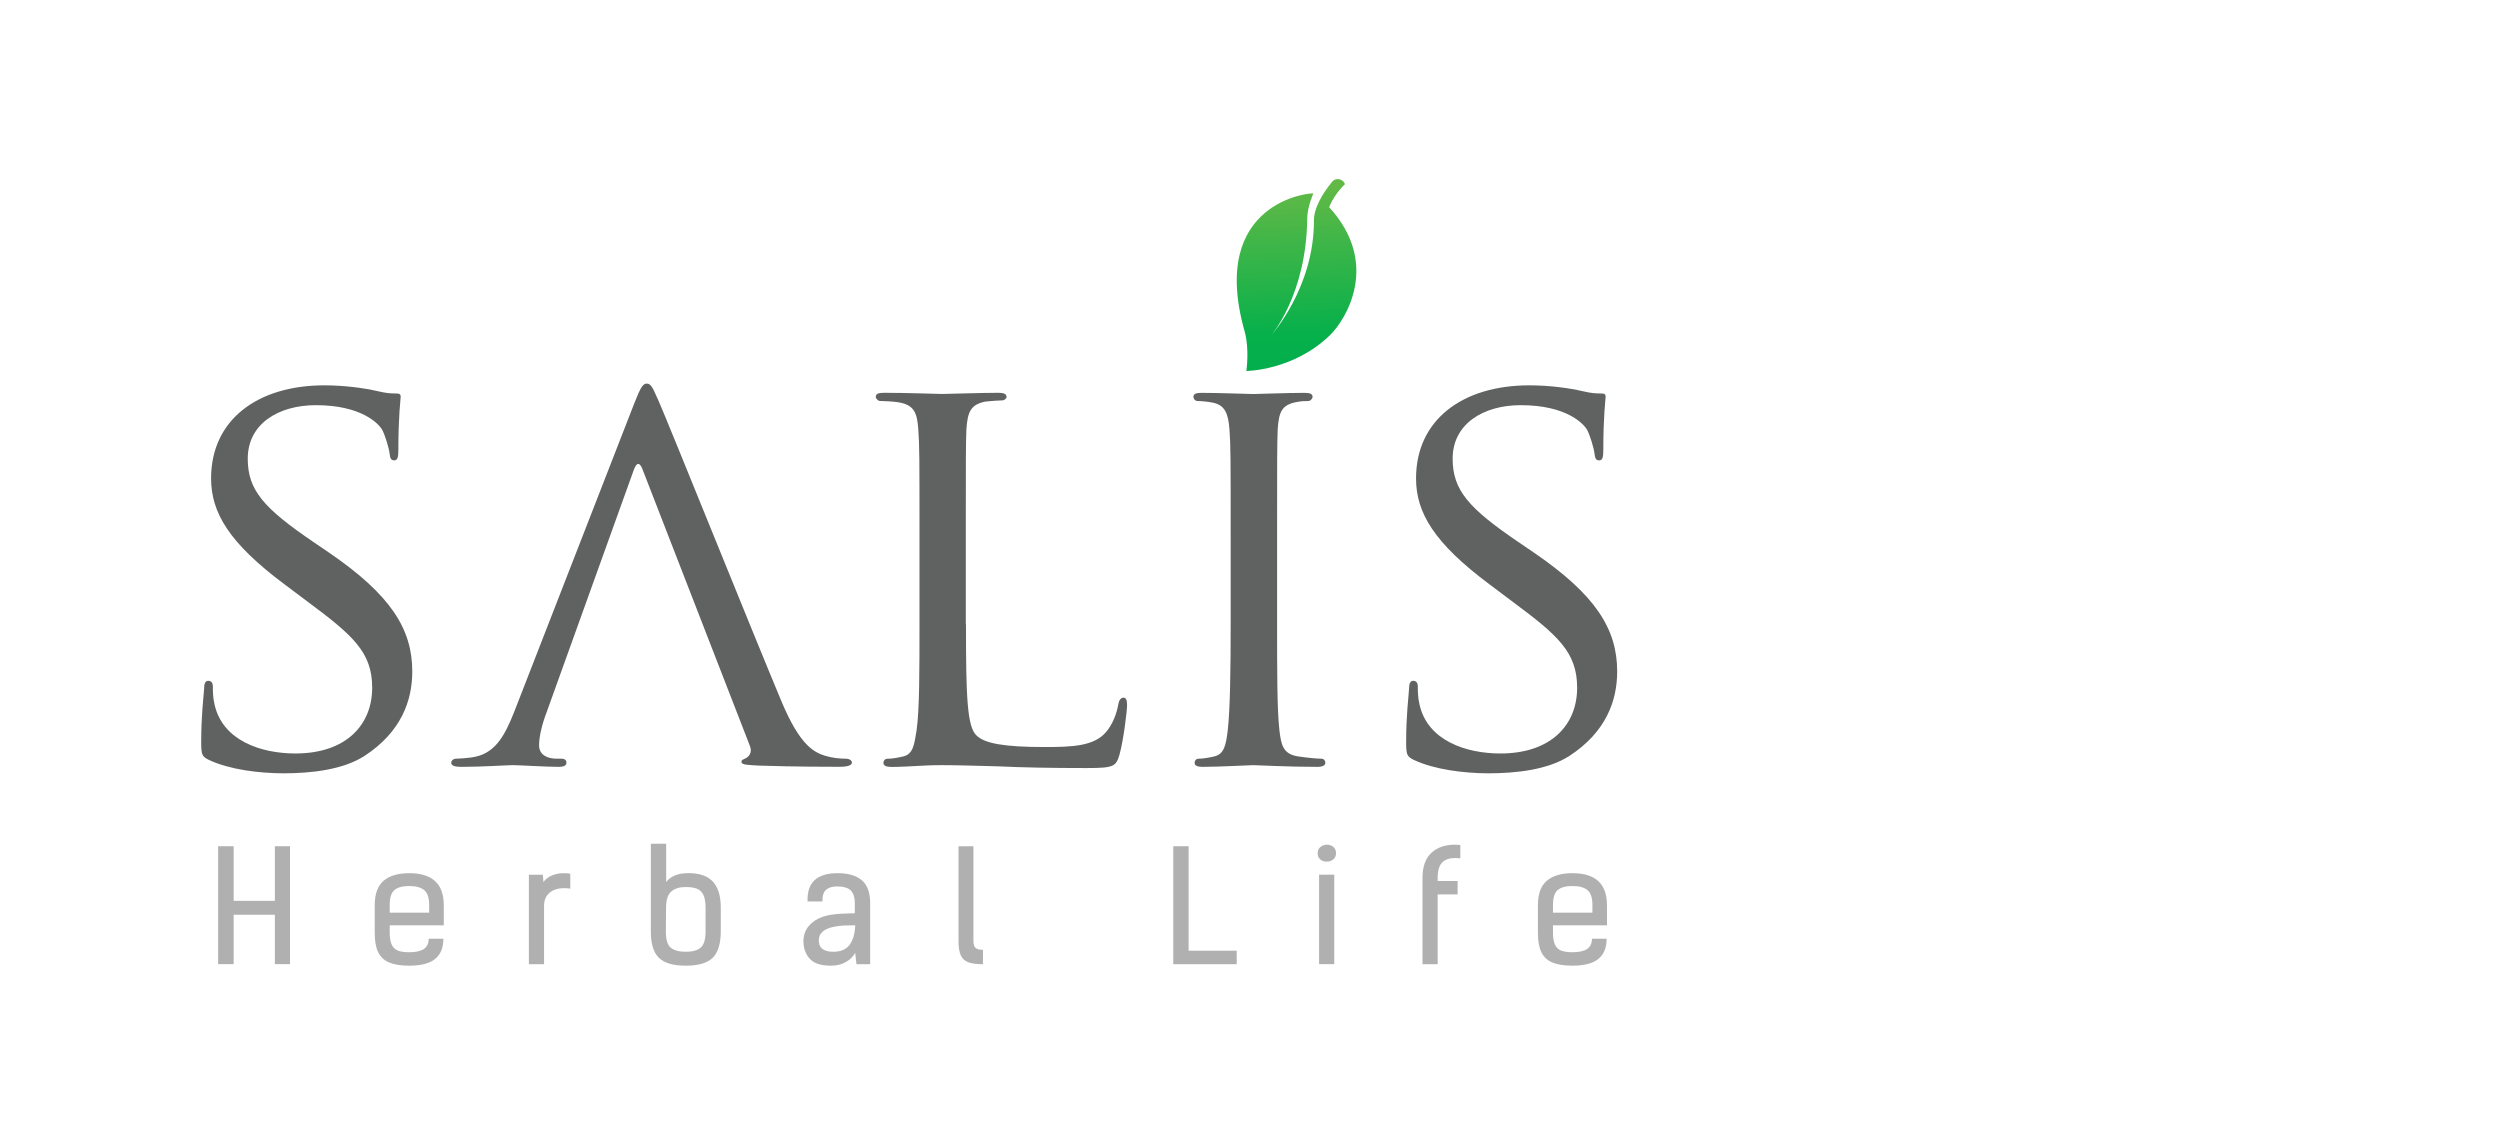 <?xml version="1.0" encoding="utf-8"?>
<!-- Generator: Adobe Illustrator 26.3.1, SVG Export Plug-In . SVG Version: 6.00 Build 0)  -->
<svg version="1.1" id="Layer_1" xmlns="http://www.w3.org/2000/svg" xmlns:xlink="http://www.w3.org/1999/xlink" x="0px" y="0px"
	 viewBox="0 0 422.11 193.29" style="enable-background:new 0 0 422.11 193.29;" xml:space="preserve">
<style type="text/css">
	.st0{fill:#606161;}
	.st1{fill:#B0B0B0;}
	
		.st2{clip-path:url(#SVGID_00000075862351938091253720000002303594927910826645_);fill:url(#SVGID_00000103243596529526536780000009148143914717244849_);}
</style>
<path class="st0" d="M35.25,128.3c-1.18-0.59-1.28-0.88-1.28-3.14c0-4.12,0.39-7.46,0.49-8.84c0-0.88,0.2-1.37,0.69-1.37
	c0.49,0,0.79,0.29,0.79,0.98c0,0.69,0,1.87,0.29,3.04c1.37,6.09,7.86,8.25,13.65,8.25c8.54,0,12.96-4.81,12.96-11.1
	c0-5.99-3.24-8.84-10.9-14.53l-3.93-2.95c-9.33-6.97-12.37-12.08-12.37-17.87c0-9.82,7.76-15.71,19.15-15.71
	c3.44,0,6.87,0.49,8.94,0.98c1.67,0.39,2.36,0.39,3.04,0.39c0.69,0,0.88,0.1,0.88,0.59c0,0.39-0.39,3.14-0.39,8.84
	c0,1.28-0.1,1.87-0.69,1.87c-0.59,0-0.69-0.39-0.78-1.08c-0.1-0.98-0.79-3.24-1.28-4.12c-0.59-0.98-3.44-4.12-11.19-4.12
	c-6.28,0-11.49,3.14-11.49,9.03c0,5.3,2.65,8.35,11.19,14.14l2.45,1.67c10.51,7.17,14.14,12.96,14.14,20.13
	c0,4.91-1.87,10.21-8.05,14.24c-3.63,2.36-9.03,2.95-13.75,2.95C43.79,130.55,38.79,129.97,35.25,128.3"/>
<path class="st0" d="M163.1,105.42c0,12.27,0.2,17.28,1.77,18.75c1.37,1.37,4.71,1.96,11.49,1.96c4.52,0,8.35-0.1,10.41-2.55
	c1.08-1.28,1.77-3.04,2.06-4.71c0.1-0.59,0.39-1.08,0.88-1.08c0.39,0,0.59,0.39,0.59,1.28c0,0.88-0.59,5.89-1.28,8.35
	c-0.59,1.96-0.88,2.26-5.5,2.26c-6.19,0-11-0.1-15.02-0.29c-3.93-0.1-6.87-0.2-9.43-0.2c-0.39,0-1.87,0-3.53,0.1
	c-1.77,0.1-3.63,0.2-5.01,0.2c-0.88,0-1.37-0.2-1.37-0.69c0-0.29,0.2-0.69,0.69-0.69c0.79,0,1.87-0.2,2.65-0.39
	c1.67-0.39,1.87-1.96,2.26-4.42c0.49-3.44,0.49-10.02,0.49-18.07V90.49c0-12.96,0-15.32-0.2-17.97c-0.2-2.85-0.69-4.22-3.54-4.62
	c-0.69-0.1-2.16-0.2-2.95-0.2c-0.29,0-0.69-0.39-0.69-0.69c0-0.49,0.39-0.69,1.37-0.69c3.93,0,9.33,0.2,9.82,0.2
	c0.39,0,6.87-0.2,9.52-0.2c0.88,0,1.37,0.2,1.37,0.69c0,0.29-0.39,0.59-0.69,0.59c-0.59,0-1.87,0.1-2.85,0.2
	c-2.55,0.49-3.04,1.77-3.24,4.71c-0.1,2.65-0.1,5.01-0.1,17.97V105.42z"/>
<path class="st0" d="M215.63,105.22c0,8.05,0,14.63,0.39,18.07c0.29,2.46,0.59,4.03,3.14,4.42c1.28,0.2,3.14,0.39,3.93,0.39
	c0.49,0,0.69,0.39,0.69,0.69c0,0.39-0.39,0.69-1.37,0.69c-4.81,0-10.41-0.29-10.8-0.29c-0.49,0-5.89,0.29-8.54,0.29
	c-0.88,0-1.37-0.2-1.37-0.69c0-0.29,0.2-0.69,0.69-0.69c0.79,0,1.87-0.2,2.65-0.39c1.67-0.39,1.96-1.96,2.26-4.42
	c0.39-3.44,0.49-10.02,0.49-18.07V90.49c0-12.96,0-15.32-0.2-17.97c-0.2-2.85-0.88-4.12-2.75-4.52c-0.98-0.2-2.06-0.29-2.65-0.29
	c-0.39,0-0.69-0.39-0.69-0.69c0-0.49,0.39-0.69,1.37-0.69c2.85,0,8.25,0.2,8.74,0.2c0.39,0,5.99-0.2,8.64-0.2
	c0.98,0,1.37,0.2,1.37,0.69c0,0.29-0.39,0.69-0.69,0.69c-0.59,0-1.18,0-2.16,0.2c-2.36,0.49-2.85,1.67-3.04,4.62
	c-0.1,2.65-0.1,5.01-0.1,17.97V105.22z"/>
<path class="st0" d="M238.7,128.3c-1.18-0.59-1.28-0.88-1.28-3.14c0-4.12,0.39-7.46,0.49-8.84c0-0.88,0.2-1.37,0.69-1.37
	c0.49,0,0.79,0.29,0.79,0.98c0,0.69,0,1.87,0.29,3.04c1.37,6.09,7.86,8.25,13.65,8.25c8.54,0,12.96-4.81,12.96-11.1
	c0-5.99-3.24-8.84-10.9-14.53l-3.93-2.95c-9.33-6.97-12.37-12.08-12.37-17.87c0-9.82,7.76-15.71,19.15-15.71
	c3.44,0,6.87,0.49,8.94,0.98c1.67,0.39,2.36,0.39,3.04,0.39c0.69,0,0.88,0.1,0.88,0.59c0,0.39-0.39,3.14-0.39,8.84
	c0,1.28-0.1,1.87-0.69,1.87c-0.59,0-0.69-0.39-0.79-1.08c-0.1-0.98-0.79-3.24-1.28-4.12c-0.59-0.98-3.44-4.12-11.19-4.12
	c-6.28,0-11.49,3.14-11.49,9.03c0,5.3,2.65,8.35,11.19,14.14l2.45,1.67c10.51,7.17,14.14,12.96,14.14,20.13
	c0,4.91-1.87,10.21-8.05,14.24c-3.63,2.36-9.03,2.95-13.75,2.95C247.25,130.55,242.24,129.97,238.7,128.3"/>
<path class="st0" d="M142.77,128.1c-0.88,0-2.16-0.1-3.44-0.49c-1.87-0.59-4.22-1.67-7.36-9.13c-5.3-12.67-19.15-47.13-20.72-50.67
	c-0.88-1.87-1.18-3.04-2.06-3.04c-0.59,0-0.98,0.49-2.06,3.24L86.8,120.24c-1.67,4.22-3.34,7.17-7.27,7.66
	c-0.69,0.1-1.96,0.2-2.55,0.2c-0.39,0-0.79,0.29-0.79,0.69c0,0.49,0.59,0.69,1.67,0.69c3.53,0,7.85-0.29,8.74-0.29
	c0.98,0,5.7,0.29,7.76,0.29c0.79,0,1.28-0.2,1.28-0.69c0-0.39-0.2-0.69-0.88-0.69h-0.79c-1.47,0-2.95-0.59-2.95-2.26
	c0-1.47,0.49-3.54,1.28-5.6l14.73-40.95c0.49-1.28,0.98-1.28,1.47,0l18.07,46.54c0.59,1.37-0.29,2.06-0.79,2.26
	c-0.39,0.2-0.59,0.2-0.59,0.59c0,0.49,1.37,0.49,3.04,0.59c5.99,0.2,12.37,0.2,13.65,0.2c0.98,0,1.96-0.2,1.96-0.69
	C143.85,128.3,143.26,128.1,142.77,128.1"/>
<polygon class="st1" points="46.41,154.45 39.45,154.45 39.45,162.79 36.83,162.79 36.83,142.88 39.45,142.88 39.45,152.1 
	46.41,152.1 46.41,142.88 48.97,142.88 48.97,162.79 46.41,162.79 "/>
<path class="st1" d="M73.48,161.9c-0.93,0.77-2.39,1.15-4.38,1.15c-1.42,0-2.55-0.18-3.4-0.54c-0.85-0.36-1.46-0.94-1.85-1.74
	c-0.39-0.8-0.58-1.88-0.58-3.24v-4.7c0-1.89,0.5-3.27,1.5-4.12c1-0.85,2.44-1.28,4.33-1.28c3.88,0,5.83,1.8,5.83,5.4v3.41H65.8v1.24
	c0,0.88,0.12,1.56,0.35,2.04c0.23,0.48,0.58,0.81,1.05,0.99c0.47,0.18,1.1,0.27,1.89,0.27c1.13,0,1.96-0.19,2.49-0.56
	c0.53-0.37,0.8-0.94,0.8-1.72h2.48C74.86,160,74.4,161.14,73.48,161.9 M72.46,154.09v-1.27c0-1.24-0.28-2.09-0.85-2.54
	c-0.57-0.46-1.41-0.68-2.52-0.68c-1.12,0-1.94,0.22-2.48,0.67c-0.54,0.45-0.81,1.3-0.81,2.56v1.27H72.46z"/>
<path class="st1" d="M95.26,149.96c-1.03,0-1.85,0.26-2.47,0.78c-0.62,0.52-0.93,1.26-0.93,2.22v9.84h-2.56v-15.11h2.35l0.11,1.24
	c0.31-0.45,0.76-0.81,1.38-1.09c0.61-0.27,1.29-0.41,2.02-0.41c0.41,0,0.79,0.03,1.13,0.1v2.51
	C95.94,149.98,95.6,149.96,95.26,149.96"/>
<path class="st1" d="M120.33,161.72c-0.91,0.89-2.42,1.33-4.54,1.33c-2.12,0-3.64-0.44-4.54-1.33c-0.91-0.89-1.36-2.36-1.36-4.43
	v-14.83h2.59v6.48c0.32-0.46,0.8-0.83,1.44-1.11c0.64-0.27,1.4-0.41,2.28-0.41c1.92,0,3.32,0.49,4.19,1.46
	c0.87,0.97,1.31,2.42,1.31,4.35v4.06C121.69,159.36,121.23,160.84,120.33,161.72 M113.22,159.98c0.54,0.48,1.39,0.72,2.56,0.72
	c1.17,0,2.02-0.24,2.55-0.72c0.53-0.48,0.8-1.38,0.8-2.69v-4c0-0.93-0.12-1.65-0.35-2.16c-0.23-0.51-0.59-0.86-1.07-1.06
	c-0.48-0.2-1.12-0.3-1.93-0.3c-1.04,0-1.85,0.25-2.43,0.75c-0.58,0.5-0.87,1.39-0.89,2.66l-0.03,4.11
	C112.42,158.6,112.68,159.5,113.22,159.98"/>
<path class="st1" d="M144.61,162.79l-0.22-1.91c-0.31,0.6-0.82,1.12-1.55,1.54c-0.73,0.42-1.55,0.63-2.47,0.63
	c-1.64,0-2.8-0.34-3.49-1.01s-1.09-1.54-1.2-2.61c-0.02-0.12-0.03-0.28-0.03-0.49c0-1.21,0.44-2.21,1.31-3.01
	c0.87-0.8,2.06-1.3,3.57-1.51c0.83-0.12,2.09-0.2,3.8-0.23v-1.71c0-0.93-0.22-1.63-0.66-2.1c-0.44-0.47-1.22-0.71-2.33-0.71
	c-0.81,0-1.43,0.19-1.86,0.56c-0.43,0.37-0.64,1.03-0.62,1.98h-2.51c-0.05-1.64,0.35-2.84,1.21-3.62c0.86-0.78,2.15-1.16,3.86-1.16
	c1.8,0,3.16,0.4,4.1,1.2c0.94,0.8,1.4,2.09,1.4,3.86v10.31H144.61z M142.47,156.27c-0.57,0.03-1.14,0.1-1.71,0.22
	c-1.67,0.34-2.51,1.1-2.51,2.27c0,0.16,0.01,0.28,0.03,0.36c0.05,0.55,0.3,0.95,0.74,1.2c0.44,0.25,0.98,0.38,1.63,0.38
	c1.31,0,2.25-0.4,2.82-1.2c0.57-0.8,0.88-1.89,0.93-3.27C143.68,156.23,143.04,156.25,142.47,156.27"/>
<path class="st1" d="M164.36,142.88v15.97c0,0.59,0.12,0.99,0.36,1.2c0.24,0.22,0.66,0.32,1.25,0.32v2.43
	c-1.06,0-1.88-0.11-2.47-0.32c-0.58-0.22-1.01-0.6-1.27-1.16c-0.26-0.56-0.39-1.37-0.39-2.44v-15.99H164.36z"/>
<polygon class="st1" points="198.1,142.88 200.69,142.88 200.69,160.52 208.81,160.52 208.81,162.8 198.1,162.8 "/>
<path class="st1" d="M222.95,143.01c0.31-0.26,0.68-0.39,1.09-0.39c0.43,0,0.8,0.13,1.09,0.37c0.3,0.25,0.45,0.61,0.45,1.07
	c0,0.45-0.16,0.8-0.47,1.05c-0.31,0.25-0.69,0.37-1.12,0.37c-0.41,0-0.77-0.12-1.07-0.37c-0.3-0.25-0.44-0.6-0.44-1.05
	S222.64,143.26,222.95,143.01 M222.72,147.68h2.56v15.11h-2.56V147.68z"/>
<path class="st1" d="M241.65,144.03c0.98-0.94,2.32-1.41,4.03-1.41c0.2,0,0.49,0.02,0.89,0.05v2.25c-0.4-0.03-0.68-0.05-0.86-0.05
	c-0.97,0-1.71,0.25-2.21,0.76c-0.5,0.51-0.76,1.37-0.76,2.6v0.52h3.37v2.27h-3.37v11.78h-2.56v-14.57
	C240.18,146.36,240.66,144.97,241.65,144.03"/>
<path class="st1" d="M269.88,161.9c-0.93,0.77-2.39,1.15-4.38,1.15c-1.42,0-2.55-0.18-3.4-0.54c-0.85-0.36-1.46-0.94-1.85-1.74
	c-0.39-0.8-0.58-1.88-0.58-3.24v-4.7c0-1.89,0.5-3.27,1.5-4.12c1-0.85,2.44-1.28,4.33-1.28c3.88,0,5.83,1.8,5.83,5.4v3.41h-9.12
	v1.24c0,0.88,0.12,1.56,0.35,2.04c0.23,0.48,0.58,0.81,1.05,0.99c0.47,0.18,1.1,0.27,1.89,0.27c1.13,0,1.96-0.19,2.49-0.56
	c0.53-0.37,0.8-0.94,0.8-1.72h2.48C271.27,160,270.81,161.14,269.88,161.9 M268.87,154.09v-1.27c0-1.24-0.28-2.09-0.85-2.54
	c-0.57-0.46-1.41-0.68-2.52-0.68c-1.12,0-1.94,0.22-2.48,0.67c-0.54,0.45-0.81,1.3-0.81,2.56v1.27H268.87z"/>
<g>
	<defs>
		<path id="SVGID_1_" d="M224.93,30.68c-1.8,2.18-3.09,4.58-3.08,6.54c0.05,11.3-7.16,19.33-7.16,19.33s5.88-6.81,6.03-19.65
			c0.02-2.02,1.03-4.23,1.03-4.23c-0.21-0.21-17.83,1.27-11.6,23.29c0.84,2.97,0.29,6.68,0.29,6.68s7.97-0.05,14.15-6.08
			c2.61-2.55,8.58-12.02-0.17-21.58c0.6-1.48,1.53-2.77,2.67-3.89l-0.01-0.02c-0.2-0.53-0.7-0.83-1.2-0.83
			C225.52,30.23,225.18,30.37,224.93,30.68"/>
	</defs>
	<clipPath id="SVGID_00000105387661581377832920000005188675538572988838_">
		<use xlink:href="#SVGID_1_"  style="overflow:visible;"/>
	</clipPath>
	
		<linearGradient id="SVGID_00000065057415856961921130000011221265546394588838_" gradientUnits="userSpaceOnUse" x1="-499.368" y1="729.991" x2="-498.93" y2="729.991" gradientTransform="matrix(4.405 109.686 -109.686 4.405 82486.891 51576.406)">
		<stop  offset="0" style="stop-color:#76BC43"/>
		<stop  offset="0.275" style="stop-color:#63B946"/>
		<stop  offset="0.803" style="stop-color:#06B04B"/>
		<stop  offset="1" style="stop-color:#00AD4D"/>
	</linearGradient>
	
		<polygon style="clip-path:url(#SVGID_00000105387661581377832920000005188675538572988838_);fill:url(#SVGID_00000065057415856961921130000011221265546394588838_);" points="
		202.61,30.28 203.96,63.8 234.45,62.58 233.11,29.06 	"/>
</g>
</svg>
